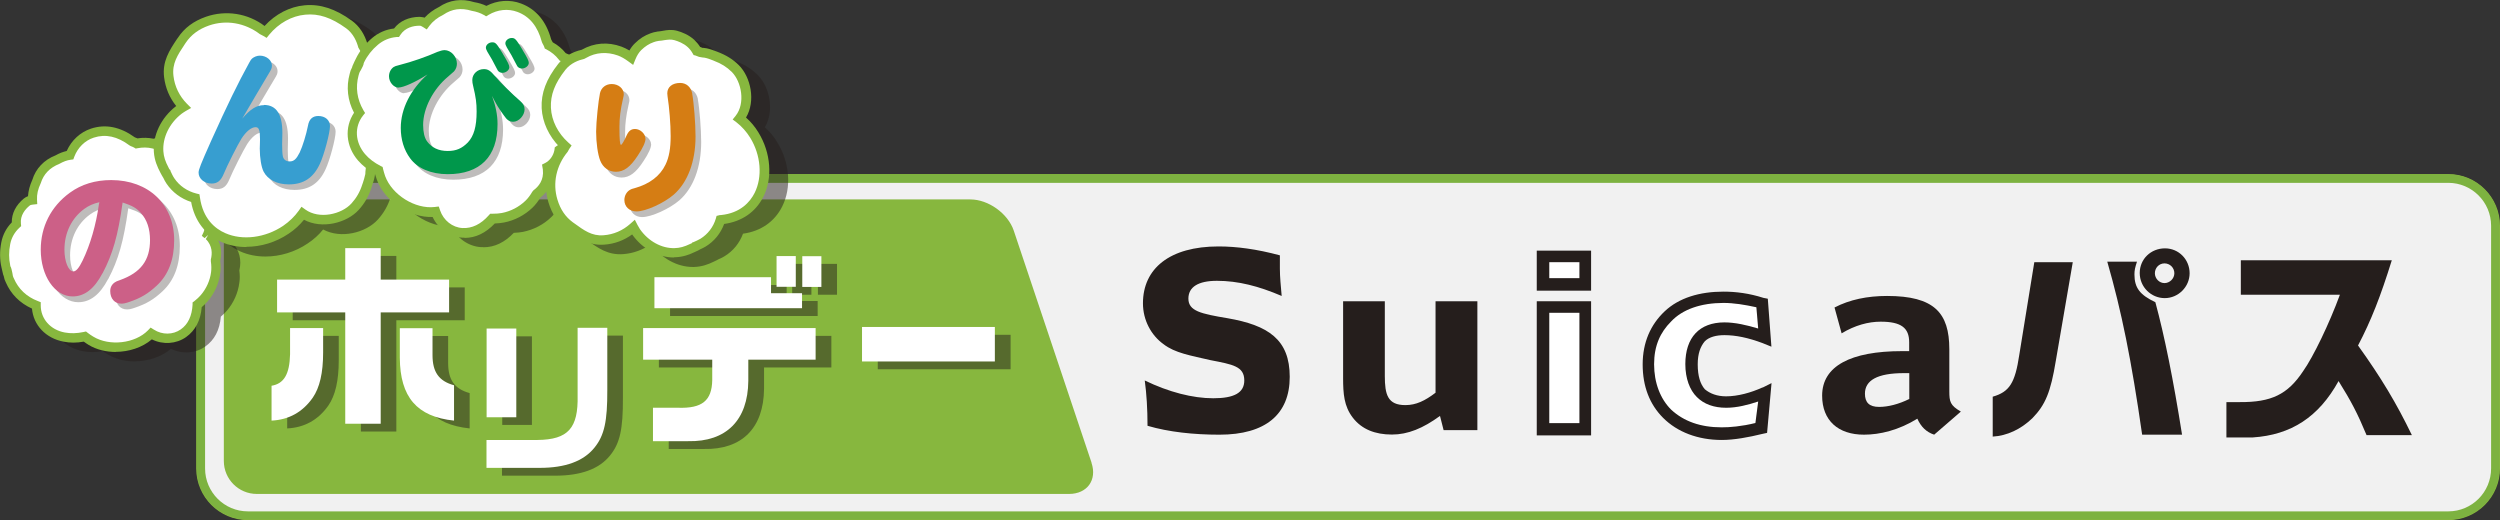 <?xml version="1.0" encoding="UTF-8"?><svg xmlns="http://www.w3.org/2000/svg" xmlns:xlink="http://www.w3.org/1999/xlink" viewBox="0 0 207.97 43.27"><rect x="0" y="0" width="207.97" height="43.27" fill="#333333" stroke="none"/><defs><style>.cls-1{fill:#379ed0;}.cls-1,.cls-2,.cls-3,.cls-4,.cls-5,.cls-6,.cls-7,.cls-8,.cls-9,.cls-10{stroke-width:0px;}.cls-2{fill:#87b73e;}.cls-11{clip-path:url(#clippath-2);}.cls-12{isolation:isolate;}.cls-13{clip-path:url(#clippath-6);}.cls-3{fill:none;}.cls-14{clip-path:url(#clippath-7);}.cls-15{clip-path:url(#clippath-1);}.cls-16{clip-path:url(#clippath-4);}.cls-4{fill:#00974b;}.cls-17{opacity:.3;}.cls-17,.cls-18{mix-blend-mode:multiply;}.cls-18{opacity:.5;}.cls-19{clip-path:url(#clippath);}.cls-5{fill:#f1f1f1;}.cls-20{clip-path:url(#clippath-3);}.cls-21{clip-path:url(#clippath-8);}.cls-6{fill:#251e1c;}.cls-7{fill:#fff;}.cls-8{fill:#7db240;}.cls-22{clip-path:url(#clippath-5);}.cls-9{fill:#d57d14;}.cls-10{fill:#cc6087;}</style><clipPath id="clippath"><rect class="cls-3" x="1.58" y="11.31" width="18.41" height="18.76"/></clipPath><clipPath id="clippath-1"><rect class="cls-3" x="14.37" y="1.22" width="19.84" height="20.12"/></clipPath><clipPath id="clippath-2"><rect class="cls-3" x="30.5" y=".79" width="20.58" height="19.77"/></clipPath><clipPath id="clippath-3"><rect class="cls-3" x="46.63" y="3.3" width="18.93" height="18.92"/></clipPath><clipPath id="clippath-4"><rect class="cls-3" x="16.99" y="5.08" width="10.93" height="10.72"/></clipPath><clipPath id="clippath-5"><rect class="cls-3" x="3.86" y="15.46" width="11.1" height="10.28"/></clipPath><clipPath id="clippath-6"><rect class="cls-3" x="32.82" y="3.64" width="11.64" height="11.33"/></clipPath><clipPath id="clippath-7"><rect class="cls-3" x="50.06" y="7.37" width="8.27" height="10.69"/></clipPath><clipPath id="clippath-8"><rect class="cls-3" x="23.9" y="21.29" width="60.17" height="18.28"/></clipPath></defs><g class="cls-12"><g id="_レイヤー_2"><g id="_アウトライン前のコピー_2"><path class="cls-2" d="M203.67,43.27H20.62c-2.37,0-4.3-1.93-4.3-4.3v-20.19c0-2.37,1.93-4.3,4.3-4.3h183.05c2.37,0,4.3,1.93,4.3,4.3v20.19c0,2.37-1.93,4.3-4.3,4.3ZM20.62,15.25c-1.94,0-3.52,1.58-3.52,3.52v20.19c0,1.94,1.58,3.52,3.52,3.52h183.05c1.94,0,3.52-1.58,3.52-3.52v-20.19c0-1.94-1.58-3.52-3.52-3.52H20.62Z"/><path class="cls-5" d="M20.62,14.86h183.05c2.16,0,3.91,1.75,3.91,3.91v20.19c0,2.16-1.75,3.91-3.91,3.91H20.62c-2.16,0-3.91-1.75-3.91-3.91v-20.19c0-2.16,1.75-3.91,3.91-3.91Z"/><path class="cls-8" d="M203.67,43.22H20.62c-2.35,0-4.25-1.91-4.25-4.26v-20.19c0-2.35,1.91-4.26,4.25-4.26h183.05c2.35,0,4.25,1.91,4.25,4.26v20.19c0,2.35-1.91,4.26-4.25,4.26ZM20.62,15.21c-1.97,0-3.56,1.6-3.56,3.57v20.19c0,1.97,1.6,3.57,3.56,3.57h183.05c1.97,0,3.56-1.6,3.56-3.57v-20.19c0-1.97-1.6-3.57-3.56-3.57H20.62Z"/><path class="cls-2" d="M90.8,38.5c.48,1.43-.36,2.59-1.87,2.59H21.36c-1.51,0-2.74-1.23-2.74-2.74v-19.02c0-1.5,1.23-2.74,2.74-2.74h59.36c1.5,0,3.13,1.17,3.61,2.59l6.47,19.3Z"/><g class="cls-18"><g class="cls-19"><path class="cls-6" d="M18.97,20.4s-.08-.06-.12-.09c.23-.51.19-1.09-.07-1.58-.02-.03-.04-.05-.05-.08.14-.25.26-.52.31-.83.32-1.91-.37-3.91-2.15-4.85-.83-.44-1.73-.49-2.53-.22-.47-.11-.95-.12-1.41-.02-.11-.07-.22-.11-.35-.15-.97-.72-2.08-1.12-3.33-.7-.91.3-1.55,1-1.86,1.83-.38.05-.72.19-1.06.38-.84.33-1.45.93-1.73,1.84-.23.48-.35.99-.33,1.51-.18.02-.35.06-.48.17-.56.46-.93,1.1-.86,1.84-.44.4-.76.94-.89,1.58-.13.64-.13,1.28.01,1.92.03.17.07.34.12.51.04.18.04.16,0-.08-.05-.33-.03-.26.06.2.02.19.07.37.15.54.43,1.01,1.23,1.7,2.2,2.08,0,1.34.96,2.38,2.32,2.63.57.11,1.15.08,1.71-.04.16.12.32.24.51.35,1.47.89,3.79.67,5.03-.59.8.51,1.88.54,2.68-.03.79-.56,1.1-1.44,1.14-2.36.21-.17.42-.36.59-.56.51-.6.84-1.34.94-2.12.04-.33.03-.66-.02-.99.19-.71.08-1.48-.53-2.09"/><path class="cls-6" d="M11.22,30.07c-.81,0-1.61-.19-2.27-.59-.14-.08-.27-.17-.4-.27-.59.11-1.16.11-1.68,0-1.47-.28-2.5-1.37-2.62-2.75-1.01-.45-1.76-1.21-2.18-2.19-.08-.15-.14-.33-.17-.52-.03-.06-.05-.12-.07-.21-.04-.17-.08-.34-.12-.52-.15-.65-.15-1.35-.01-2.07.12-.63.42-1.2.87-1.67-.01-.74.34-1.44,1.01-1.99.1-.08.21-.14.34-.19.03-.45.15-.9.36-1.36.29-.94.97-1.66,1.94-2.04.3-.17.61-.29.92-.36.4-.89,1.12-1.56,2.02-1.86,1.21-.4,2.43-.15,3.64.72.08.03.16.06.23.1.44-.08.89-.06,1.33.03.9-.27,1.87-.17,2.73.28,1.8.95,2.73,3.01,2.36,5.26-.04.25-.12.5-.25.76.24.5.28,1.05.13,1.55.59.64.79,1.45.58,2.32.05.37.05.71,0,1.02-.11.86-.47,1.66-1.03,2.32-.14.17-.31.33-.51.5-.09,1.11-.53,1.95-1.3,2.49-.82.58-1.93.65-2.85.19-.79.68-1.91,1.04-3.01,1.04ZM8.74,28.37l.14.11c.14.11.3.22.47.32,1.35.81,3.47.57,4.54-.53l.22-.23.27.17c.7.45,1.59.44,2.24-.02.6-.42.93-1.12.98-2.06v-.18s.15-.11.15-.11c.22-.18.4-.34.54-.51.46-.54.76-1.2.85-1.91.03-.26.03-.55-.02-.89v-.08s.01-.08.01-.08c.12-.46.15-1.13-.43-1.71h0s0,0,0,0l.2-.32-.3.26-.22-.19.12-.27c.17-.38.15-.83-.06-1.23l-.11-.2.07-.26c.14-.25.23-.47.26-.7.32-1.9-.45-3.65-1.95-4.43-.71-.37-1.49-.44-2.22-.2l-.11.04-.11-.03c-.41-.1-.82-.1-1.24-.02l-.15.03-.13-.08c-.07-.04-.15-.08-.27-.12l-.11-.06c-1.02-.76-2-.97-2.98-.65-.74.24-1.33.83-1.62,1.59l-.08.22-.23.03c-.3.04-.59.15-.93.34-.8.32-1.31.85-1.55,1.61-.23.5-.33.95-.31,1.37l.02.37-.37.04c-.13.01-.22.04-.27.09-.37.3-.79.81-.72,1.5l.02.2-.14.13c-.4.37-.67.84-.77,1.37-.12.61-.12,1.2,0,1.76,0,.02,0,.04.01.07.08.13.12.33.17.57.02.19.05.31.12.44.38.89,1.07,1.54,2,1.89l.25.1v.27c0,1.12.81,2.03,2,2.25.48.09,1,.08,1.56-.04l.18-.04Z"/></g></g><path class="cls-7" d="M17.4,19.62s-.08-.06-.12-.09c.23-.51.19-1.09-.07-1.58-.02-.03-.04-.05-.05-.08.14-.25.26-.52.31-.83.32-1.91-.37-3.91-2.15-4.85-.83-.44-1.73-.49-2.53-.22-.47-.11-.95-.12-1.41-.02-.11-.07-.23-.11-.35-.15-.97-.72-2.08-1.12-3.33-.7-.91.3-1.55,1-1.86,1.83-.38.05-.72.19-1.06.38-.84.33-1.45.93-1.73,1.84-.23.48-.35.99-.33,1.51-.18.02-.35.06-.48.17-.56.46-.93,1.1-.86,1.84-.44.4-.76.94-.89,1.58-.13.64-.13,1.28.01,1.92.03.17.07.34.12.51.04.18.04.16,0-.08-.05-.33-.03-.26.06.2.02.19.07.37.15.54.43,1.01,1.23,1.7,2.2,2.08,0,1.34.96,2.38,2.32,2.63.57.11,1.15.08,1.71-.04.16.12.32.24.51.35,1.47.89,3.79.67,5.03-.59.8.51,1.88.54,2.68-.03.79-.56,1.1-1.44,1.14-2.36.21-.17.42-.36.59-.56.51-.6.84-1.34.94-2.12.04-.33.03-.66-.02-.99.19-.71.08-1.48-.53-2.09"/><path class="cls-2" d="M9.64,29.28c-.81,0-1.61-.19-2.27-.59-.14-.09-.27-.17-.4-.27-.59.11-1.16.11-1.69,0-1.47-.28-2.5-1.37-2.62-2.75-1.01-.45-1.76-1.21-2.18-2.19-.08-.15-.14-.33-.17-.52-.03-.05-.05-.12-.07-.21-.04-.17-.08-.34-.12-.52-.15-.66-.15-1.36-.01-2.07.12-.63.42-1.2.87-1.66-.01-.74.34-1.44,1.01-1.99.1-.08.21-.14.34-.19.03-.45.15-.9.36-1.36.29-.94.97-1.66,1.94-2.04.3-.17.61-.29.92-.36.4-.89,1.12-1.56,2.02-1.86,1.21-.4,2.43-.15,3.64.72.08.03.16.06.23.09.45-.07.89-.06,1.33.03.9-.27,1.86-.17,2.73.28,1.8.95,2.73,3.01,2.36,5.26-.04.25-.12.5-.25.76.24.5.28,1.05.13,1.55.59.64.79,1.46.58,2.32.05.37.05.71,0,1.02-.11.86-.47,1.66-1.03,2.32-.14.17-.31.33-.51.5-.09,1.11-.53,1.94-1.3,2.49-.82.58-1.93.65-2.85.19-.79.68-1.91,1.04-3.01,1.04ZM7.16,27.58l.14.11c.14.11.3.22.47.32,1.34.81,3.47.57,4.54-.53l.22-.23.27.17c.7.45,1.59.44,2.24-.02.6-.42.93-1.12.98-2.06v-.18s.15-.11.15-.11c.22-.18.4-.34.54-.51.46-.54.76-1.2.85-1.91.03-.26.03-.55-.02-.89v-.08s0-.08,0-.08c.12-.46.15-1.13-.43-1.71h.02s.19-.33.19-.33l-.3.27-.23-.19.13-.27c.17-.38.15-.83-.06-1.23l-.11-.19.06-.26c.14-.25.23-.47.26-.7.32-1.91-.45-3.65-1.95-4.43-.71-.37-1.49-.44-2.22-.2l-.11.04-.11-.03c-.4-.1-.82-.1-1.24-.02l-.15.03-.13-.08c-.07-.04-.15-.08-.27-.12l-.11-.06c-1.02-.76-2-.97-2.98-.65-.74.24-1.33.83-1.62,1.59l-.08.22-.23.03c-.3.04-.59.15-.93.34-.8.32-1.31.85-1.55,1.61-.24.51-.33.94-.31,1.37l.02.37-.37.04c-.13.01-.22.04-.27.09-.37.3-.79.81-.72,1.5l.02.2-.14.13c-.4.37-.67.84-.77,1.37-.12.61-.12,1.2,0,1.76,0,.02,0,.04.01.07.08.13.12.33.17.57.02.18.05.31.12.44.38.89,1.07,1.54,1.99,1.89l.25.1v.27c0,1.12.81,2.03,2,2.25.48.09,1,.08,1.56-.04l.18-.04Z"/><g class="cls-18"><g class="cls-15"><path class="cls-6" d="M33.65,11.14c-.04-.19-.09-.37-.16-.55-.19-.47-.48-.85-.84-1.19-.27-.25-.61-.43-.97-.55.21-.3.39-.63.51-1.02.34-1.06.24-2.17-.36-3.11-.01-.02-.03-.04-.05-.06-.19-.72-.57-1.39-1.17-1.83-1.1-.79-2.28-1.33-3.67-1.21-1.29.12-2.46.82-3.27,1.82-.09-.06-.2-.1-.29-.15-1.29-.99-2.99-1.28-4.54-.74-.89.31-1.62.81-2.14,1.59-.64.96-1.23,1.79-1.08,3.02.12,1,.57,1.87,1.22,2.53-.13.07-.26.16-.39.26-1.05.82-1.77,2.11-1.67,3.46.04.57.21,1.02.47,1.51.03.06.49.95.1.12.12.27.24.55.41.79.49.73,1.23,1.23,2.07,1.44,0,0,0,.02,0,.03.53,3.8,4.68,4.54,7.53,2.61.55-.37,1.03-.83,1.4-1.36,1.27.92,3.37.53,4.36-.56.46-.51.78-1.08.99-1.73.1-.3.2-.6.25-.92.02-.14.02-.28.02-.41.05-.12.1-.24.12-.37.24-.15.46-.33.64-.55.32-.38.53-.88.63-1.36.13-.59-.07-.99-.12-1.52"/><path class="cls-6" d="M22.07,21.34c-.73,0-1.44-.14-2.07-.42-1.35-.6-2.24-1.78-2.52-3.33-.84-.27-1.56-.81-2.05-1.52-.1-.15-.19-.31-.26-.47-.08-.11-.15-.25-.24-.43-.26-.49-.5-1.02-.54-1.72-.1-1.4.6-2.85,1.82-3.8.01,0,.03-.02.04-.03-.56-.69-.9-1.51-1.01-2.4-.16-1.32.44-2.22,1.07-3.17l.08-.11c.54-.82,1.31-1.39,2.34-1.75,1.65-.57,3.47-.28,4.87.77.9-.99,2.1-1.61,3.33-1.72,1.31-.12,2.56.29,3.93,1.28.62.45,1.07,1.13,1.31,1.98.67,1.07.8,2.27.42,3.45-.08.24-.18.48-.31.72.25.13.47.28.66.45.44.4.74.84.94,1.33.08.18.14.38.18.62v.03c.02.15.05.29.08.43.07.34.15.73.04,1.22-.09.42-.29,1.03-.72,1.53-.17.2-.37.38-.6.54-.02.07-.05.14-.07.21v.07c0,.11,0,.21-.02.32-.05.32-.15.6-.24.87l-.03.11c-.23.72-.58,1.33-1.07,1.87-1,1.1-3.07,1.62-4.55.82-.35.44-.79.84-1.28,1.16-1.06.72-2.31,1.09-3.51,1.09ZM15.76,15.02c.1.21.19.42.32.61.42.63,1.08,1.08,1.84,1.27l.24.06.05.25c.25,1.82,1.28,2.62,2.1,2.99,1.44.64,3.33.4,4.82-.6.51-.35.96-.78,1.3-1.26l.23-.33.32.23c1.15.83,3.01.41,3.84-.51.41-.45.71-.97.9-1.58l.04-.11c.08-.25.16-.49.21-.75.01-.07.01-.14.01-.21l.03-.28c.04-.1.08-.2.1-.3l.03-.16.14-.09c.22-.14.4-.29.55-.47.32-.38.48-.86.55-1.2.07-.32.02-.57-.04-.88-.03-.16-.07-.32-.09-.49-.03-.17-.08-.32-.13-.45-.16-.39-.4-.73-.75-1.05-.21-.19-.49-.35-.83-.47l-.48-.17.29-.42c.22-.33.37-.61.46-.92.31-.98.2-1.97-.32-2.78l-.1-.17c-.13-.49-.41-1.16-1.02-1.61-1.23-.89-2.28-1.24-3.4-1.13-1.12.1-2.21.71-3,1.67l-.22.26-.29-.18s-.1-.05-.15-.08l-.12-.06c-1.25-.95-2.81-1.21-4.23-.72-.86.3-1.49.77-1.94,1.44l-.08.12c-.6.9-1.07,1.61-.94,2.64.11.87.49,1.67,1.11,2.3l.36.37-.45.25c-.11.06-.23.14-.35.23-1.02.79-1.6,1.99-1.52,3.13.03.45.16.84.43,1.35.03.05.05.1.08.16h.03s.04.07.06.12Z"/></g></g><path class="cls-7" d="M32.07,10.35c-.04-.19-.09-.37-.16-.55-.19-.47-.48-.85-.84-1.19-.27-.25-.61-.43-.97-.55.21-.3.39-.63.51-1.02.34-1.06.24-2.17-.36-3.11-.01-.02-.03-.04-.05-.06-.19-.72-.57-1.39-1.17-1.83-1.1-.79-2.28-1.33-3.67-1.21-1.29.12-2.46.82-3.27,1.82-.09-.06-.2-.1-.29-.15-1.29-.99-2.99-1.28-4.54-.74-.89.31-1.62.81-2.14,1.59-.64.96-1.23,1.79-1.08,3.02.12,1,.57,1.87,1.22,2.53-.13.07-.26.16-.39.26-1.05.82-1.77,2.11-1.67,3.46.04.57.21,1.02.47,1.51.03.06.49.95.1.12.12.27.24.55.41.79.49.73,1.23,1.23,2.07,1.44,0,0,0,.02,0,.03.53,3.8,4.68,4.54,7.53,2.61.55-.37,1.03-.83,1.4-1.36,1.27.92,3.37.53,4.36-.56.46-.51.78-1.08.99-1.73.1-.3.2-.6.25-.92.02-.14.02-.28.02-.41.05-.12.1-.24.12-.37.24-.15.46-.33.64-.55.32-.38.53-.88.63-1.36.13-.59-.07-.99-.12-1.52"/><path class="cls-2" d="M20.49,20.55c-.73,0-1.44-.14-2.07-.42-1.35-.6-2.24-1.78-2.52-3.33-.84-.27-1.56-.8-2.05-1.53-.1-.15-.19-.31-.26-.47-.08-.11-.15-.26-.25-.44-.25-.48-.49-1.01-.54-1.71-.1-1.4.6-2.85,1.82-3.8l.04-.03c-.56-.69-.9-1.51-1.01-2.4-.16-1.32.44-2.22,1.07-3.17l.08-.11c.54-.82,1.31-1.39,2.34-1.75,1.65-.57,3.47-.29,4.87.77.9-.99,2.1-1.61,3.33-1.72,1.31-.12,2.56.29,3.93,1.28.62.45,1.07,1.13,1.31,1.98.67,1.07.8,2.27.42,3.45-.08.24-.18.48-.31.72.25.13.48.28.66.45.43.4.74.84.94,1.33.08.18.14.38.18.62v.03c.02.15.05.29.08.43.07.34.15.73.04,1.22-.09.42-.29,1.03-.72,1.53-.17.2-.37.38-.6.54-.02.07-.05.14-.07.21v.07c0,.11,0,.21-.02.32-.05.31-.15.6-.24.87l-.03.1c-.23.72-.58,1.33-1.07,1.87-1,1.1-3.07,1.62-4.55.82-.36.44-.79.84-1.28,1.16-1.06.72-2.31,1.09-3.51,1.09ZM14.18,14.22c.1.21.19.42.32.61.42.63,1.08,1.08,1.84,1.27l.25.06.04.25c.25,1.81,1.28,2.62,2.1,2.98,1.44.64,3.33.4,4.82-.6.51-.35.96-.78,1.3-1.26l.23-.33.32.23c1.15.83,3.01.41,3.84-.51.41-.45.71-.97.9-1.58l.04-.11c.08-.25.16-.49.21-.75.01-.07.01-.14.01-.21l.03-.28c.04-.1.08-.2.1-.3l.03-.16.14-.09c.22-.14.4-.29.55-.47.32-.38.48-.86.55-1.2.07-.32.02-.57-.04-.88-.03-.16-.07-.32-.09-.49-.03-.17-.08-.32-.13-.45-.16-.39-.4-.73-.75-1.06-.21-.19-.49-.35-.83-.47l-.48-.17.29-.42c.23-.33.37-.61.46-.92.31-.98.2-1.97-.32-2.78l-.1-.17c-.13-.49-.41-1.17-1.02-1.61-1.23-.89-2.28-1.24-3.4-1.13-1.12.1-2.21.71-3,1.67l-.21.26-.29-.17s-.1-.05-.15-.08l-.12-.06c-1.25-.95-2.81-1.21-4.23-.72-.86.3-1.49.77-1.94,1.44l-.08.12c-.6.9-1.07,1.61-.94,2.64.1.87.49,1.67,1.11,2.3l.36.36-.44.25c-.11.07-.23.14-.35.23-1.02.79-1.6,1.99-1.52,3.13.03.45.16.84.43,1.35.02.05.05.1.08.16h.03s.04.07.06.11Z"/><g class="cls-18"><g class="cls-11"><path class="cls-6" d="M47.15,14.86c0-.05-.02-.1-.03-.15.53-.27.87-.78.98-1.35,0-.03,0-.07,0-.1.29-.11.56-.26.8-.48,1.52-1.37,2.27-3.47,1.42-5.42-.4-.91-1.11-1.55-1.94-1.85-.32-.41-.71-.72-1.15-.95-.05-.13-.11-.24-.18-.36-.33-1.23-.98-2.29-2.29-2.78-.94-.35-1.93-.2-2.74.28-.35-.2-.72-.32-1.13-.39-.91-.28-1.81-.18-2.64.38-.51.25-.94.58-1.27,1.03-.16-.1-.33-.18-.51-.17-.76.01-1.49.29-1.92.95-.63.04-1.25.27-1.78.72-.52.45-.95.97-1.25,1.59-.09.16-.16.33-.24.5-.09.18-.07.16.05-.06.17-.3.15-.23-.08.21-.11.17-.19.35-.23.54-.31,1.12-.11,2.21.45,3.17-.88,1.11-.78,2.59.18,3.7.4.46.9.82,1.44,1.09.05.21.11.41.19.62.63,1.7,2.69,3.05,4.53,2.83.32.94,1.2,1.68,2.22,1.74,1.03.06,1.86-.47,2.5-1.2.29,0,.58-.02.86-.07.82-.16,1.57-.55,2.17-1.13.25-.24.46-.53.64-.83.63-.46,1.04-1.17.94-2.08"/><path class="cls-6" d="M40.2,20.56c-.06,0-.12,0-.18,0-1.05-.06-2.01-.74-2.46-1.72-1.9.09-3.98-1.29-4.64-3.1-.06-.17-.11-.33-.16-.49-.55-.3-1.02-.67-1.4-1.1-1.03-1.19-1.15-2.76-.34-3.98-.54-1.03-.66-2.15-.36-3.24.03-.17.1-.36.2-.54.01-.07.04-.14.08-.22.07-.16.15-.34.24-.51.31-.63.76-1.21,1.35-1.71.52-.44,1.14-.71,1.82-.79.47-.62,1.22-.96,2.13-.97.14.01.27.02.41.07.32-.35.72-.65,1.2-.89.85-.58,1.88-.73,2.93-.4.36.06.7.16,1.01.31.91-.47,1.95-.55,2.88-.2,1.25.47,2.1,1.47,2.51,2.99.04.07.09.15.13.24.42.23.78.54,1.08.9.92.37,1.64,1.08,2.06,2.02.86,1.96.26,4.26-1.51,5.86-.2.18-.43.33-.71.46-.13.57-.46,1.06-.91,1.37.07.91-.3,1.72-1.04,2.3-.21.34-.43.62-.66.84-.65.63-1.47,1.05-2.36,1.23-.22.04-.47.07-.76.08-.76.8-1.6,1.2-2.52,1.2ZM38.09,17.99l.1.3c.28.83,1.03,1.43,1.87,1.48.79.03,1.52-.31,2.18-1.06l.12-.13h.18c.31,0,.56-.02.78-.06.74-.14,1.43-.5,1.97-1.02.2-.19.39-.44.57-.75l.1-.12c.41-.3.88-.84.78-1.72l-.07-.42.25-.13c.39-.2.68-.6.77-1.07l.03-.23.22-.16c.29-.11.51-.24.69-.41,1.52-1.37,2.04-3.32,1.32-4.97-.34-.78-.95-1.36-1.71-1.64l-.11-.04-.07-.09c-.27-.35-.61-.63-1.02-.84l-.14-.07-.05-.15c-.03-.08-.07-.17-.15-.28l-.05-.11c-.35-1.31-1.02-2.13-2.04-2.51-.78-.29-1.65-.2-2.4.25l-.2.12-.2-.12c-.28-.16-.59-.27-.99-.34-.87-.27-1.65-.16-2.35.32-.53.26-.9.57-1.17.93l-.22.3-.31-.2c-.12-.08-.21-.08-.29-.11-.51,0-1.19.15-1.59.77l-.11.17h-.2c-.58.05-1.11.27-1.55.64-.5.42-.89.92-1.15,1.46-.01.02-.02.04-.03.06-.01.15-.11.34-.24.59-.11.16-.16.3-.19.44-.27,1-.13,1.99.4,2.89l.14.23-.17.21c-.74.94-.67,2.22.16,3.2.34.39.78.73,1.31,1l.16.08.04.18c.05.19.1.38.17.58.58,1.57,2.5,2.76,4.12,2.57l.32-.04Z"/></g></g><path class="cls-7" d="M45.57,14.07c0-.05-.02-.1-.03-.15.53-.27.87-.78.98-1.35,0-.03,0-.07,0-.1.29-.11.56-.26.8-.48,1.52-1.37,2.27-3.47,1.42-5.42-.4-.91-1.11-1.55-1.94-1.85-.32-.41-.71-.72-1.15-.95-.05-.13-.11-.24-.18-.36-.33-1.23-.98-2.29-2.29-2.78-.94-.35-1.93-.2-2.74.28-.35-.2-.72-.32-1.13-.39-.91-.28-1.81-.18-2.64.38-.51.25-.94.58-1.27,1.03-.16-.1-.33-.18-.51-.17-.76.01-1.49.29-1.92.95-.63.04-1.25.27-1.78.72-.52.45-.95.97-1.25,1.59-.09.16-.16.33-.24.5-.09.18-.07.16.05-.06.17-.3.15-.23-.08.21-.11.17-.19.35-.23.54-.31,1.12-.11,2.21.45,3.17-.88,1.11-.78,2.59.18,3.7.4.46.9.82,1.44,1.09.05.21.11.41.19.62.63,1.7,2.69,3.05,4.53,2.83.32.94,1.2,1.68,2.22,1.74,1.03.06,1.86-.47,2.5-1.2.29,0,.58-.02.86-.07.82-.16,1.57-.55,2.17-1.13.25-.24.46-.53.64-.83.63-.46,1.04-1.17.94-2.08"/><path class="cls-2" d="M38.63,19.77c-.06,0-.12,0-.18,0-1.05-.06-2.01-.74-2.46-1.72-1.9.07-3.98-1.29-4.64-3.1-.06-.17-.11-.33-.16-.49-.55-.3-1.02-.67-1.4-1.1-1.03-1.19-1.15-2.76-.34-3.98-.54-1.03-.66-2.15-.36-3.24.03-.17.1-.36.2-.54.01-.07.04-.14.08-.22.07-.16.15-.34.24-.51.31-.64.76-1.21,1.35-1.71.52-.44,1.14-.71,1.82-.79.47-.62,1.22-.96,2.13-.97.14.02.27.02.41.07.32-.35.72-.65,1.2-.89.85-.58,1.88-.73,2.93-.4.36.06.7.16,1.01.31.91-.47,1.95-.55,2.88-.2,1.25.47,2.1,1.47,2.51,2.99.05.08.09.16.13.24.42.23.78.53,1.08.9.92.37,1.64,1.08,2.06,2.02.86,1.96.26,4.26-1.51,5.87-.2.18-.43.33-.71.46-.13.57-.46,1.06-.91,1.37.07.91-.3,1.72-1.04,2.3-.21.34-.43.62-.66.84-.66.63-1.48,1.06-2.37,1.23-.22.04-.47.07-.76.08-.76.8-1.6,1.2-2.51,1.2ZM36.51,17.2l.1.3c.28.83,1.03,1.43,1.87,1.47.78.04,1.52-.31,2.18-1.06l.12-.13h.18c.32,0,.56-.02.78-.06.74-.14,1.43-.5,1.97-1.02.2-.19.39-.44.57-.75l.1-.12c.41-.3.88-.84.78-1.72l-.07-.42.26-.13c.39-.2.68-.6.77-1.07l.03-.23.22-.16c.29-.11.5-.24.68-.41,1.52-1.37,2.04-3.32,1.32-4.97-.34-.78-.95-1.36-1.71-1.64l-.11-.04-.07-.09c-.27-.35-.62-.63-1.02-.84l-.14-.07-.05-.15c-.03-.08-.08-.17-.14-.28l-.05-.11c-.35-1.31-1.02-2.13-2.04-2.51-.77-.29-1.65-.2-2.4.25l-.2.12-.2-.12c-.28-.16-.6-.27-1-.34-.88-.27-1.65-.16-2.35.32-.53.26-.9.57-1.17.93l-.22.3-.31-.2c-.12-.08-.22-.12-.3-.11-.5,0-1.19.15-1.59.77l-.11.17h-.2c-.58.05-1.11.27-1.55.64-.5.42-.89.92-1.15,1.46-.01.02-.02.04-.03.07-.01.15-.11.34-.24.58-.11.16-.16.3-.19.44-.27,1-.13,1.99.4,2.9l.14.23-.17.21c-.74.94-.67,2.22.16,3.2.34.4.78.73,1.31,1l.16.08.04.18c.05.19.1.38.17.58.58,1.57,2.5,2.76,4.12,2.57l.32-.04Z"/><g class="cls-18"><g class="cls-20"><path class="cls-6" d="M56.34,3.81c-.18.03-.36.06-.53.13-.45.16-.83.42-1.16.75-.25.25-.43.56-.57.9-.28-.21-.58-.4-.95-.53-.99-.36-2.05-.32-2.97.22-.02.01-.04.03-.06.04-.69.15-1.34.48-1.78,1.04-.8,1.01-1.36,2.11-1.3,3.43.06,1.23.68,2.37,1.59,3.18-.06.09-.1.18-.16.27-.99,1.18-1.34,2.78-.89,4.28.26.86.7,1.57,1.43,2.09.89.65,1.65,1.24,2.82,1.15.96-.07,1.8-.47,2.45-1.05.06.13.14.25.23.38.73,1.03,1.93,1.77,3.22,1.73.54-.02.98-.16,1.45-.39.06-.03.92-.42.12-.09.26-.11.53-.21.77-.36.71-.43,1.21-1.11,1.45-1.91,0,0,.02,0,.03,0,3.63-.35,4.5-4.25,2.79-7.04-.33-.54-.75-1.01-1.24-1.38.92-1.17.64-3.17-.35-4.16-.46-.46-.99-.78-1.6-1.01-.29-.11-.56-.22-.86-.28-.13-.02-.26-.02-.39-.04-.11-.05-.23-.1-.35-.13-.13-.23-.29-.44-.49-.63-.35-.32-.81-.53-1.27-.66-.55-.15-.94.02-1.45.06"/><path class="cls-6" d="M57.64,22.21c-1.31,0-2.62-.72-3.46-1.9v-.02c-.69.49-1.49.79-2.33.85-1.28.1-2.11-.51-2.99-1.15l-.1-.07c-.76-.55-1.27-1.3-1.57-2.3-.48-1.59-.13-3.3.93-4.59-.89-.9-1.43-2.06-1.49-3.23-.06-1.25.38-2.42,1.38-3.69.46-.58,1.13-.98,1.95-1.16,1.04-.59,2.19-.66,3.3-.26.22.08.44.19.66.32.13-.23.28-.43.45-.59.4-.4.82-.67,1.31-.84.16-.06.35-.11.6-.15h.03c.15-.01.28-.04.42-.06.33-.05.7-.12,1.16,0,.4.11.97.33,1.43.75.18.17.35.37.49.59.06.02.12.05.19.08h.07c.1.01.2.02.29.04.29.06.55.16.82.26l.11.04c.68.25,1.25.61,1.74,1.1,1,.99,1.42,2.98.6,4.36.4.35.75.77,1.04,1.25,1.03,1.68,1.19,3.77.4,5.34-.63,1.26-1.78,2.06-3.26,2.26-.29.79-.83,1.45-1.54,1.88-.15.09-.3.17-.46.23-.11.07-.27.14-.46.23-.43.21-.95.41-1.62.43-.03,0-.06,0-.09,0ZM54.39,19.07l.23.45c.06.11.12.22.2.34.7.99,1.82,1.63,2.89,1.56.42-.01.8-.11,1.29-.35.04-.02.09-.04.15-.07v-.03s.08-.04.13-.06c.2-.08.39-.16.57-.27.61-.38,1.07-.97,1.28-1.68l.07-.25.26-.03c1.72-.16,2.52-1.1,2.9-1.86.66-1.33.52-3.13-.37-4.58-.31-.5-.7-.94-1.14-1.28l-.32-.24.25-.31c.82-1.03.49-2.83-.32-3.64-.41-.41-.89-.71-1.46-.92l-.11-.04c-.23-.09-.45-.17-.69-.22-.06-.01-.13-.02-.2-.02l-.27-.05c-.09-.04-.19-.08-.29-.11l-.16-.04-.08-.14c-.12-.21-.26-.39-.42-.53-.34-.31-.79-.48-1.1-.57-.29-.08-.53-.04-.83,0-.15.03-.31.05-.48.06-.18.03-.31.06-.43.11-.38.13-.71.35-1.02.66-.19.19-.35.44-.48.76l-.19.47-.41-.31c-.29-.22-.56-.37-.85-.48-.91-.33-1.85-.27-2.64.19l-.17.09c-.46.1-1.11.33-1.56.9-.89,1.13-1.26,2.11-1.21,3.17.05,1.06.58,2.12,1.46,2.9l.25.23-.19.28s-.06.1-.08.15l-.06.11c-.96,1.15-1.26,2.61-.85,3.97.25.83.67,1.44,1.28,1.89l.1.07c.83.6,1.48,1.07,2.46,1,.83-.06,1.59-.39,2.22-.95l.38-.34Z"/></g></g><path class="cls-7" d="M54.76,3.02c-.18.03-.36.06-.53.13-.45.16-.83.42-1.16.75-.25.25-.43.56-.57.9-.28-.21-.58-.4-.95-.53-.99-.36-2.05-.32-2.97.22-.02.01-.04.03-.06.04-.69.15-1.34.48-1.78,1.04-.8,1.01-1.36,2.11-1.3,3.43.06,1.23.68,2.37,1.59,3.18-.06.09-.1.18-.16.27-.99,1.18-1.34,2.78-.89,4.28.26.86.7,1.57,1.43,2.09.89.65,1.65,1.24,2.82,1.15.96-.07,1.8-.47,2.45-1.05.06.13.14.25.23.38.73,1.03,1.93,1.77,3.22,1.73.54-.02.98-.16,1.45-.39.06-.03.92-.42.12-.09.26-.11.53-.21.77-.36.71-.43,1.21-1.11,1.45-1.91,0,0,.02,0,.03,0,3.63-.35,4.5-4.25,2.79-7.04-.33-.54-.75-1.01-1.24-1.38.92-1.17.64-3.17-.35-4.16-.46-.46-.99-.78-1.6-1.01-.29-.11-.56-.22-.86-.28-.13-.02-.26-.02-.39-.04-.11-.05-.23-.1-.35-.13-.13-.23-.29-.44-.49-.63-.35-.32-.81-.53-1.27-.66-.55-.15-.94.02-1.45.06"/><path class="cls-2" d="M56.06,21.42c-1.31,0-2.62-.72-3.46-1.9,0,0,0-.01-.01-.02-.68.5-1.47.79-2.31.85-1.27.1-2.11-.51-2.99-1.16l-.1-.07c-.76-.55-1.27-1.3-1.57-2.3-.47-1.59-.13-3.3.93-4.59-.89-.9-1.43-2.06-1.49-3.23-.06-1.25.38-2.42,1.38-3.69.46-.58,1.13-.98,1.95-1.17,1.04-.59,2.19-.67,3.31-.26.22.08.44.19.66.32.13-.23.28-.43.45-.59.4-.4.83-.67,1.31-.84.16-.06.35-.11.6-.15h.03c.15-.01.28-.04.41-.06.33-.06.7-.12,1.16,0,.4.11.97.33,1.43.75.18.17.35.37.49.59.06.02.12.05.19.08h.07c.1.01.2.02.29.04.31.07.58.17.84.27.77.29,1.34.64,1.83,1.13,1,.99,1.42,2.98.6,4.36.4.35.75.77,1.04,1.25,1.03,1.68,1.19,3.78.4,5.34-.63,1.26-1.78,2.06-3.26,2.26-.29.79-.83,1.45-1.54,1.88-.14.09-.3.16-.45.23-.11.07-.25.14-.42.21-.48.23-1,.43-1.66.45-.03,0-.06,0-.09,0ZM52.81,18.28l.23.45c.06.11.12.22.2.34.7,1,1.81,1.61,2.89,1.57.42-.01.79-.11,1.29-.35.05-.02.1-.05.15-.07v-.03s-.01,0-.01,0c.03-.01.06-.03.09-.04h.02c.21-.09.41-.18.6-.29.61-.38,1.07-.97,1.28-1.68l.06-.22.28-.07h.08c1.62-.16,2.43-1.09,2.81-1.85.66-1.33.52-3.13-.37-4.58-.31-.5-.7-.94-1.14-1.28l-.32-.24.25-.31c.82-1.03.49-2.83-.32-3.64-.41-.41-.89-.71-1.46-.92l-.09-.04c-.23-.09-.46-.18-.71-.23-.06,0-.13-.01-.19-.02l-.28-.05c-.09-.04-.19-.08-.29-.11l-.16-.04-.08-.14c-.12-.21-.26-.39-.42-.53-.34-.31-.79-.48-1.1-.57-.29-.08-.53-.04-.83,0-.15.03-.31.05-.47.06-.18.03-.31.06-.43.11-.38.13-.71.35-1.03.66-.19.19-.35.44-.48.76l-.19.47-.41-.3c-.3-.22-.56-.37-.85-.48-.91-.33-1.85-.27-2.64.19l-.17.09c-.46.1-1.11.34-1.56.9-.89,1.13-1.26,2.1-1.21,3.17.05,1.06.58,2.12,1.46,2.9l.26.23-.19.28s-.06.09-.08.14l-.06.11c-.95,1.15-1.26,2.61-.85,3.97.25.83.67,1.44,1.28,1.89l.1.07c.83.6,1.48,1.09,2.46,1.01.83-.06,1.59-.39,2.22-.95l.38-.34Z"/><g class="cls-17"><g class="cls-16"><path class="cls-6" d="M22.43,9.2c1.02,0,1.53.76,1.53,2.32,0,.13,0,.19-.01.51-.01.14-.01.29-.01.43,0,.41.02.85.06,1.02.06.26.26.42.56.42.36,0,.56-.19.84-.75.25-.53.54-1.48.69-2.23.09-.54.38-.8.86-.8.58,0,.97.35.97.84,0,.56-.48,2.37-.84,3.13-.54,1.17-1.36,1.71-2.58,1.71-.98,0-1.75-.39-2.1-1.06-.19-.37-.32-1.13-.32-1.92,0-.07,0-.21.01-.35.01-.21.01-.35.01-.43,0-.76-.09-1-.37-1-.35,0-.79.36-1.17.95-.31.49-1.2,2.25-1.49,2.96-.23.55-.52.78-.99.78-.61,0-1.09-.4-1.09-.91,0-.25.18-.7,1.03-2.61,1.37-3.04,2.24-4.82,3.18-6.53.13-.24.16-.27.24-.35.17-.15.41-.24.65-.24.54,0,1,.38,1,.82,0,.22-.04.31-.28.7-.55.91-1.49,2.52-2.19,3.72.67-.79,1.19-1.12,1.8-1.12"/></g></g><path class="cls-1" d="M21.96,8.73c1.02,0,1.53.76,1.53,2.32,0,.13,0,.19-.01.51-.01.14-.01.29-.01.43,0,.41.02.85.06,1.02.06.26.26.42.56.42.36,0,.56-.19.84-.74.25-.53.54-1.48.69-2.23.09-.54.38-.81.86-.81.58,0,.97.35.97.84,0,.56-.48,2.37-.84,3.14-.54,1.17-1.36,1.71-2.58,1.71-.99,0-1.75-.39-2.1-1.06-.19-.37-.32-1.13-.32-1.92,0-.07,0-.21.01-.35.01-.2.01-.35.01-.43,0-.76-.09-1-.37-1-.35,0-.79.36-1.17.95-.31.49-1.2,2.25-1.49,2.96-.23.55-.52.78-.99.78-.61,0-1.09-.4-1.09-.91,0-.25.18-.7,1.03-2.61,1.37-3.04,2.24-4.82,3.18-6.53.13-.24.16-.27.24-.35.17-.14.41-.24.65-.24.54,0,1,.38,1,.82,0,.22-.04.31-.28.7-.55.91-1.49,2.52-2.19,3.72.67-.79,1.19-1.12,1.8-1.12"/><g class="cls-17"><g class="cls-22"><path class="cls-6" d="M8.99,23.22c-.68,1.3-1.5,1.92-2.48,1.92-1.49,0-2.66-1.72-2.66-3.89,0-1.92.85-3.59,2.42-4.73.97-.71,2.13-1.06,3.45-1.06,3.11,0,5.24,2.03,5.24,5,0,1.62-.48,2.88-1.45,3.78-.72.67-1.32,1.03-2.29,1.36-.32.11-.48.14-.66.14-.55,0-.93-.42-.93-1.05,0-.3.13-.55.39-.72.1-.07.17-.1.43-.19,1.73-.63,2.5-1.65,2.5-3.33,0-.93-.25-1.69-.76-2.25-.36-.41-.72-.61-1.45-.85t-.07-.02c-.38,2.74-.82,4.28-1.67,5.89M8.74,17.29c-.52.12-.89.29-1.25.55-1.06.77-1.66,1.99-1.66,3.41,0,.98.34,1.8.74,1.8.23,0,.48-.3.77-.9.64-1.32,1.12-2.98,1.36-4.69l.04-.18Z"/></g></g><path class="cls-10" d="M8.52,22.74c-.68,1.3-1.5,1.92-2.48,1.92-1.49,0-2.65-1.72-2.65-3.89,0-1.92.85-3.59,2.41-4.73.97-.71,2.13-1.06,3.45-1.06,3.11,0,5.24,2.03,5.24,5,0,1.62-.48,2.88-1.45,3.78-.72.67-1.32,1.03-2.29,1.36-.32.11-.48.14-.66.14-.55,0-.92-.42-.92-1.05,0-.3.13-.55.38-.72.1-.07.17-.1.43-.19,1.73-.62,2.5-1.64,2.5-3.33,0-.93-.25-1.69-.76-2.25-.36-.41-.72-.61-1.45-.85t-.07-.02c-.38,2.74-.82,4.28-1.67,5.89M8.27,16.82c-.52.12-.89.29-1.25.55-1.06.77-1.66,1.99-1.66,3.41,0,.98.34,1.8.74,1.8.23,0,.48-.3.77-.9.64-1.32,1.12-2.98,1.36-4.69l.04-.18Z"/><g class="cls-17"><g class="cls-13"><path class="cls-6" d="M33.63,7.76c-.41,0-.8-.46-.8-.94,0-.31.14-.6.38-.77.12-.07.16-.09.52-.18,1-.25,2.27-.7,3.12-1.08.22-.08.43-.14.6-.14.54,0,1.03.54,1.03,1.13,0,.23-.08.46-.24.64q-.07.07-.49.43c-1.25,1.05-2.08,2.65-2.08,4.02,0,.6.11,1.07.32,1.36.4.54.96.8,1.73.8.7,0,1.18-.2,1.67-.71.5-.53.73-1.32.73-2.57,0-.72-.06-1.17-.29-2.13-.05-.16-.07-.36-.07-.51,0-.49.43-.9.96-.9.35,0,.55.13.95.61.36.44,1.41,1.48,2.07,2.04.26.23.37.43.37.7,0,.5-.48,1.03-.94,1.03-.31,0-.52-.13-.81-.55-.41-.56-.59-.86-.97-1.6.31.84.46,1.6.46,2.34,0,2.71-1.45,4.17-4.15,4.17-1.37,0-2.51-.48-3.12-1.32-.52-.7-.78-1.57-.78-2.54,0-1.58.82-3.2,2.23-4.44-1.02.65-2.01,1.09-2.41,1.09M42.32,4.98c.41.67.53.92.53,1.09,0,.24-.28.47-.58.47-.15,0-.29-.07-.37-.18t-.12-.22c-.2-.41-.53-1-.76-1.36-.08-.15-.12-.24-.12-.34,0-.23.25-.44.53-.44s.36.1.89.97M43.94,4.62c.41.67.53.93.53,1.09,0,.24-.28.47-.58.47-.14,0-.29-.07-.37-.18t-.12-.22c-.2-.41-.53-1-.76-1.36-.08-.16-.12-.24-.12-.34,0-.23.25-.44.53-.44s.36.09.89.97"/></g></g><path class="cls-4" d="M33.16,7.29c-.41,0-.8-.46-.8-.94,0-.31.14-.6.38-.77.12-.07.16-.09.52-.18,1-.25,2.27-.7,3.12-1.08.22-.08.43-.15.6-.15.54,0,1.03.54,1.03,1.13,0,.23-.08.46-.24.64q-.07.07-.49.43c-1.25,1.04-2.08,2.65-2.08,4.02,0,.6.11,1.07.32,1.36.4.54.96.81,1.73.81.7,0,1.18-.21,1.67-.71.5-.53.73-1.32.73-2.57,0-.72-.06-1.17-.29-2.13-.05-.16-.07-.36-.07-.5,0-.49.43-.9.96-.9.35,0,.55.13.95.61.36.44,1.41,1.48,2.07,2.04.26.23.37.43.37.7,0,.5-.48,1.03-.94,1.03-.31,0-.52-.13-.8-.55-.41-.56-.59-.86-.97-1.6.31.84.46,1.6.46,2.34,0,2.72-1.45,4.17-4.15,4.17-1.37,0-2.51-.48-3.12-1.32-.52-.7-.78-1.57-.78-2.53,0-1.59.82-3.2,2.23-4.45-1.02.65-2.01,1.09-2.41,1.09M41.84,4.5c.41.67.53.92.53,1.09,0,.24-.28.47-.58.47-.14,0-.29-.07-.37-.18t-.12-.22c-.2-.41-.53-1-.76-1.36-.08-.16-.12-.24-.12-.34,0-.23.25-.44.53-.44s.36.09.89.97M43.46,4.14c.41.67.53.93.53,1.09,0,.24-.28.47-.58.47-.14,0-.29-.07-.37-.18t-.12-.22c-.2-.41-.53-1-.76-1.36-.08-.16-.12-.24-.12-.34,0-.23.25-.44.53-.44s.36.1.89.97"/><g class="cls-17"><g class="cls-14"><path class="cls-6" d="M54.17,12c0,.29-.22.78-.65,1.42-.61.94-1.15,1.35-1.81,1.35-.6,0-1.08-.35-1.31-.93-.2-.5-.34-1.49-.34-2.41,0-.78.19-2.6.32-3.2.11-.47.49-.76.98-.76.55,0,1,.37,1,.85,0,.07-.01.16-.06.35-.22.95-.3,1.63-.3,2.37,0,1.08.04,1.49.13,1.49.07,0,.26-.32.47-.79.17-.37.37-.53.7-.53.43,0,.86.4.86.79M58.05,8.26c.14.73.28,2.49.28,3.56,0,2.09-.65,3.82-1.81,4.84-.82.71-2.34,1.4-3.1,1.4-.59,0-1.01-.4-1.01-.95,0-.36.19-.7.49-.87.1-.06.12-.06.37-.13,1.23-.34,2.12-1.01,2.56-1.95.3-.61.43-1.37.43-2.37s-.11-2.37-.26-3.33c-.01-.08-.02-.18-.02-.24,0-.52.42-.86,1.07-.86.52,0,.9.34,1.01.89"/></g></g><path class="cls-9" d="M53.7,11.53c0,.29-.22.78-.65,1.42-.61.94-1.15,1.34-1.81,1.34-.6,0-1.08-.35-1.31-.93-.2-.5-.34-1.49-.34-2.41,0-.78.19-2.6.32-3.2.11-.47.49-.76.98-.76.55,0,1,.37,1,.85,0,.07-.01.16-.06.35-.22.95-.3,1.63-.3,2.37,0,1.08.04,1.49.13,1.49.07,0,.26-.32.47-.79.17-.37.37-.53.7-.53.43,0,.86.4.86.8M57.58,7.79c.14.73.28,2.49.28,3.56,0,2.09-.65,3.82-1.81,4.84-.82.71-2.34,1.4-3.1,1.4-.59,0-1.01-.4-1.01-.95,0-.36.19-.7.49-.86.1-.06.12-.06.37-.13,1.23-.34,2.11-1.01,2.56-1.95.3-.61.43-1.37.43-2.37s-.11-2.37-.26-3.33c-.01-.08-.02-.18-.02-.24,0-.52.42-.86,1.07-.86.52,0,.9.34,1.01.89"/><g class="cls-18"><g class="cls-21"><path class="cls-6" d="M28.18,27.94v2.04c0,1.7-.29,2.92-.86,3.75-.84,1.2-1.99,1.84-3.43,1.91v-2.9c1.03-.17,1.5-.96,1.54-2.62v-2.18h2.75ZM24.35,23.91h5.67v-2.62h2.95v2.62h5.69v2.73h-5.69v9.26h-2.95v-9.26h-5.67v-2.73ZM37.28,27.94v2.25c0,1.4.52,2.16,1.79,2.51v2.94c-3.09-.32-4.49-1.96-4.51-5.23v-2.46h2.72Z"/><path class="cls-6" d="M46.02,37.25c2.54-.03,3.39-.98,3.33-3.69v-5.64h2.47v5.18c.01,2.58-.24,3.77-1.07,4.79-.91,1.13-2.43,1.68-4.56,1.68h-4.43v-2.32h4.26ZM41.78,27.98h2.47v7.37h-2.47v-7.37Z"/><path class="cls-6" d="M54.8,27.94h14.36v2.63h-5.6v1.77c-.03,3.27-1.84,5.08-5.01,5.01h-2.92v-2.78h2.08c2.01.07,2.82-.59,2.85-2.3v-1.7h-5.75v-2.63ZM65.44,23.71v1.33h2.58v1.25h-12.28v-2.58h9.7ZM65.9,21.95h1.6v2.57h-1.6v-2.57ZM69.63,24.52h-1.59v-2.57h1.59v2.57Z"/><rect class="cls-6" x="73.02" y="27.85" width="11.05" height="2.87"/></g></g><path class="cls-7" d="M26.88,27.29v2.04c0,1.7-.29,2.92-.86,3.75-.84,1.2-1.99,1.84-3.43,1.91v-2.9c1.03-.17,1.5-.96,1.54-2.62v-2.18h2.75ZM23.05,23.26h5.67v-2.62h2.95v2.62h5.69v2.73h-5.69v9.26h-2.95v-9.26h-5.67v-2.73ZM35.98,27.29v2.25c0,1.4.52,2.16,1.79,2.51v2.94c-3.09-.32-4.49-1.96-4.51-5.23v-2.46h2.72Z"/><path class="cls-7" d="M44.72,36.6c2.54-.03,3.39-.98,3.33-3.69v-5.64h2.47v5.18c.01,2.58-.24,3.77-1.07,4.79-.91,1.13-2.43,1.68-4.55,1.68h-4.43v-2.32h4.26ZM40.48,27.33h2.47v7.38h-2.47v-7.38Z"/><path class="cls-7" d="M53.49,27.29h14.36v2.63h-5.6v1.77c-.03,3.27-1.84,5.08-5.01,5.01h-2.92v-2.78h2.08c2.01.07,2.82-.59,2.85-2.3v-1.7h-5.75v-2.63ZM64.14,23.06v1.33h2.58v1.25h-12.28v-2.58h9.7ZM64.6,21.3h1.6v2.56h-1.6v-2.56ZM68.33,23.87h-1.59v-2.56h1.59v2.56Z"/><rect class="cls-7" x="71.71" y="27.2" width="11.05" height="2.87"/><path class="cls-6" d="M172.43,21.81l-1.41,8.2c-.43,2.62-.87,3.67-1.95,4.78-.96.92-2.1,1.46-3.3,1.53v-3.32c1.39-.4,1.86-1.13,2.21-3.48l1.25-7.71h3.2ZM177.77,21.77c-.16.49-.21.71-.21,1.06,0,1.11.45,1.7,1.74,2.31.76,2.8,1.49,6.41,2.22,11.02h-3.32c-.89-6.22-1.72-10.29-2.9-14.39h2.47ZM182.15,22.73c0,1.13-.94,2.07-2.07,2.07s-2.08-.92-2.08-2.09.94-2.05,2.1-2.05,2.05.94,2.05,2.07M179.26,22.73c0,.45.37.82.8.82s.82-.37.82-.82-.36-.82-.82-.82-.8.38-.8.82"/><path class="cls-6" d="M186.41,24.52v-2.87h12.56c-.94,3.02-1.72,5.01-2.81,7.09,1.93,2.69,3.2,4.81,4.48,7.46h-3.77c-.76-1.83-1.3-2.85-2.33-4.5-1.65,2.99-3.94,4.48-7.14,4.69h-2.19v-2.94h1.1c2.64.02,4-.64,5.28-2.57.85-1.2,2.19-3.98,3.06-6.36h-8.24Z"/><polygon class="cls-7" points="128.88 26.02 128.88 26.02 131.39 26.02 131.39 35.19 128.88 35.19 128.88 26.02"/><polygon class="cls-7" points="128.88 21.81 128.88 21.81 131.39 21.81 131.39 23.14 128.88 23.14 128.88 21.81"/><path class="cls-7" d="M146.03,35.19h0c-1.18.29-2.14.36-2.81.36-1.78,0-3.17-.51-4.21-1.48-.89-.89-1.41-2.22-1.41-3.77s.52-2.66,1.41-3.55c.96-1.03,2.51-1.55,4.36-1.55.89,0,1.77.15,2.74.36l.15,1.77c-.97-.29-1.92-.51-2.81-.51-2.07,0-3.25,1.25-3.25,3.47,0,1.18.36,2.15.96,2.74.59.59,1.41.89,2.45.89.89,0,1.78-.23,2.66-.52l-.23,1.78Z"/><path class="cls-6" d="M106.47,22.32h0c0,.74.08,1.48.15,2.3-1.92-.82-3.62-1.26-5.39-1.26-1.56,0-2.37.52-2.37,1.48,0,1.03,1.03,1.26,3.25,1.63,3.4.59,5.18,1.77,5.18,4.88s-2,4.81-5.85,4.81c-2.14,0-4.21-.22-5.98-.74,0-1.41-.08-2.66-.23-3.77,2,.97,3.99,1.48,5.7,1.48s2.58-.44,2.58-1.48c0-1.18-.96-1.33-2.81-1.69-1.63-.38-2.96-.59-3.91-1.33-1.03-.74-1.71-2-1.71-3.4,0-2.89,2.22-4.73,6.29-4.73,1.48,0,3.17.22,5.1.74v1.1Z"/><path class="cls-6" d="M115.2,25.06h0v6.21c0,1.55.23,2.43,1.71,2.43.89,0,1.63-.36,2.51-1.03v-7.61h3.48v10.72h-2.81l-.3-1.18c-1.41,1.03-2.67,1.55-4,1.55-1.4,0-2.51-.44-3.25-1.4-.74-.96-.81-2-.81-3.33v-6.36h3.47Z"/><path class="cls-6" d="M162.16,29.05h0c0-3.03-1.26-4.43-5.18-4.43-1.63,0-3.1.3-4.37.96l.59,2.15c1.11-.67,2.22-.97,3.25-.97,1.71,0,2.37.52,2.37,1.71v.74h-.59c-4.29,0-6.65,1.25-6.65,3.7,0,2.07,1.33,3.25,3.48,3.25,1.33,0,2.88-.37,4.44-1.33.3.67.74,1.11,1.4,1.33l2.22-1.92c-.89-.52-.96-.82-.96-1.7v-3.47ZM158.83,31.04h0v2.15c-.89.44-1.77.66-2.51.66-.81,0-1.18-.36-1.18-1.1,0-1.11,1.03-1.71,3.25-1.71h.44Z"/><path class="cls-6" d="M128.88,26.02h2.51v9.18h-2.51v-9.18ZM132.36,25.06h-4.52v11.16h4.52v-11.16Z"/><path class="cls-6" d="M128.88,21.81h2.51v1.33h-2.51v-1.33ZM132.36,20.85h-4.52v3.33h4.52v-3.33Z"/><path class="cls-6" d="M146.03,35.19h0c-1.18.29-2.14.36-2.81.36-1.78,0-3.17-.51-4.21-1.48-.89-.89-1.41-2.22-1.41-3.77s.52-2.66,1.41-3.55c.96-1.03,2.51-1.55,4.36-1.55.89,0,1.77.15,2.74.36l.15,1.77c-.97-.29-1.92-.51-2.81-.51-2.07,0-3.25,1.25-3.25,3.47,0,1.18.36,2.15.96,2.74.59.59,1.41.89,2.44.89.89,0,1.78-.23,2.66-.52l-.23,1.78ZM146.62,32.23h0c-.96.44-2.07.74-3.03.74-.74,0-1.33-.22-1.77-.59-.38-.44-.59-1.1-.59-2.07,0-.89.22-1.48.59-1.92.36-.36.96-.51,1.63-.51.96,0,1.99.22,3.17.66l.74.3-.3-3.99-.36-.07c-1.18-.38-2.3-.52-3.33-.52-1.99,0-3.7.52-4.88,1.63-1.18,1.11-1.84,2.59-1.84,4.43s.59,3.33,1.7,4.44c1.18,1.18,2.89,1.84,4.88,1.84,1.03,0,2.22-.22,3.4-.51l.37-.08.37-4.14-.74.37Z"/></g></g></g></svg>
